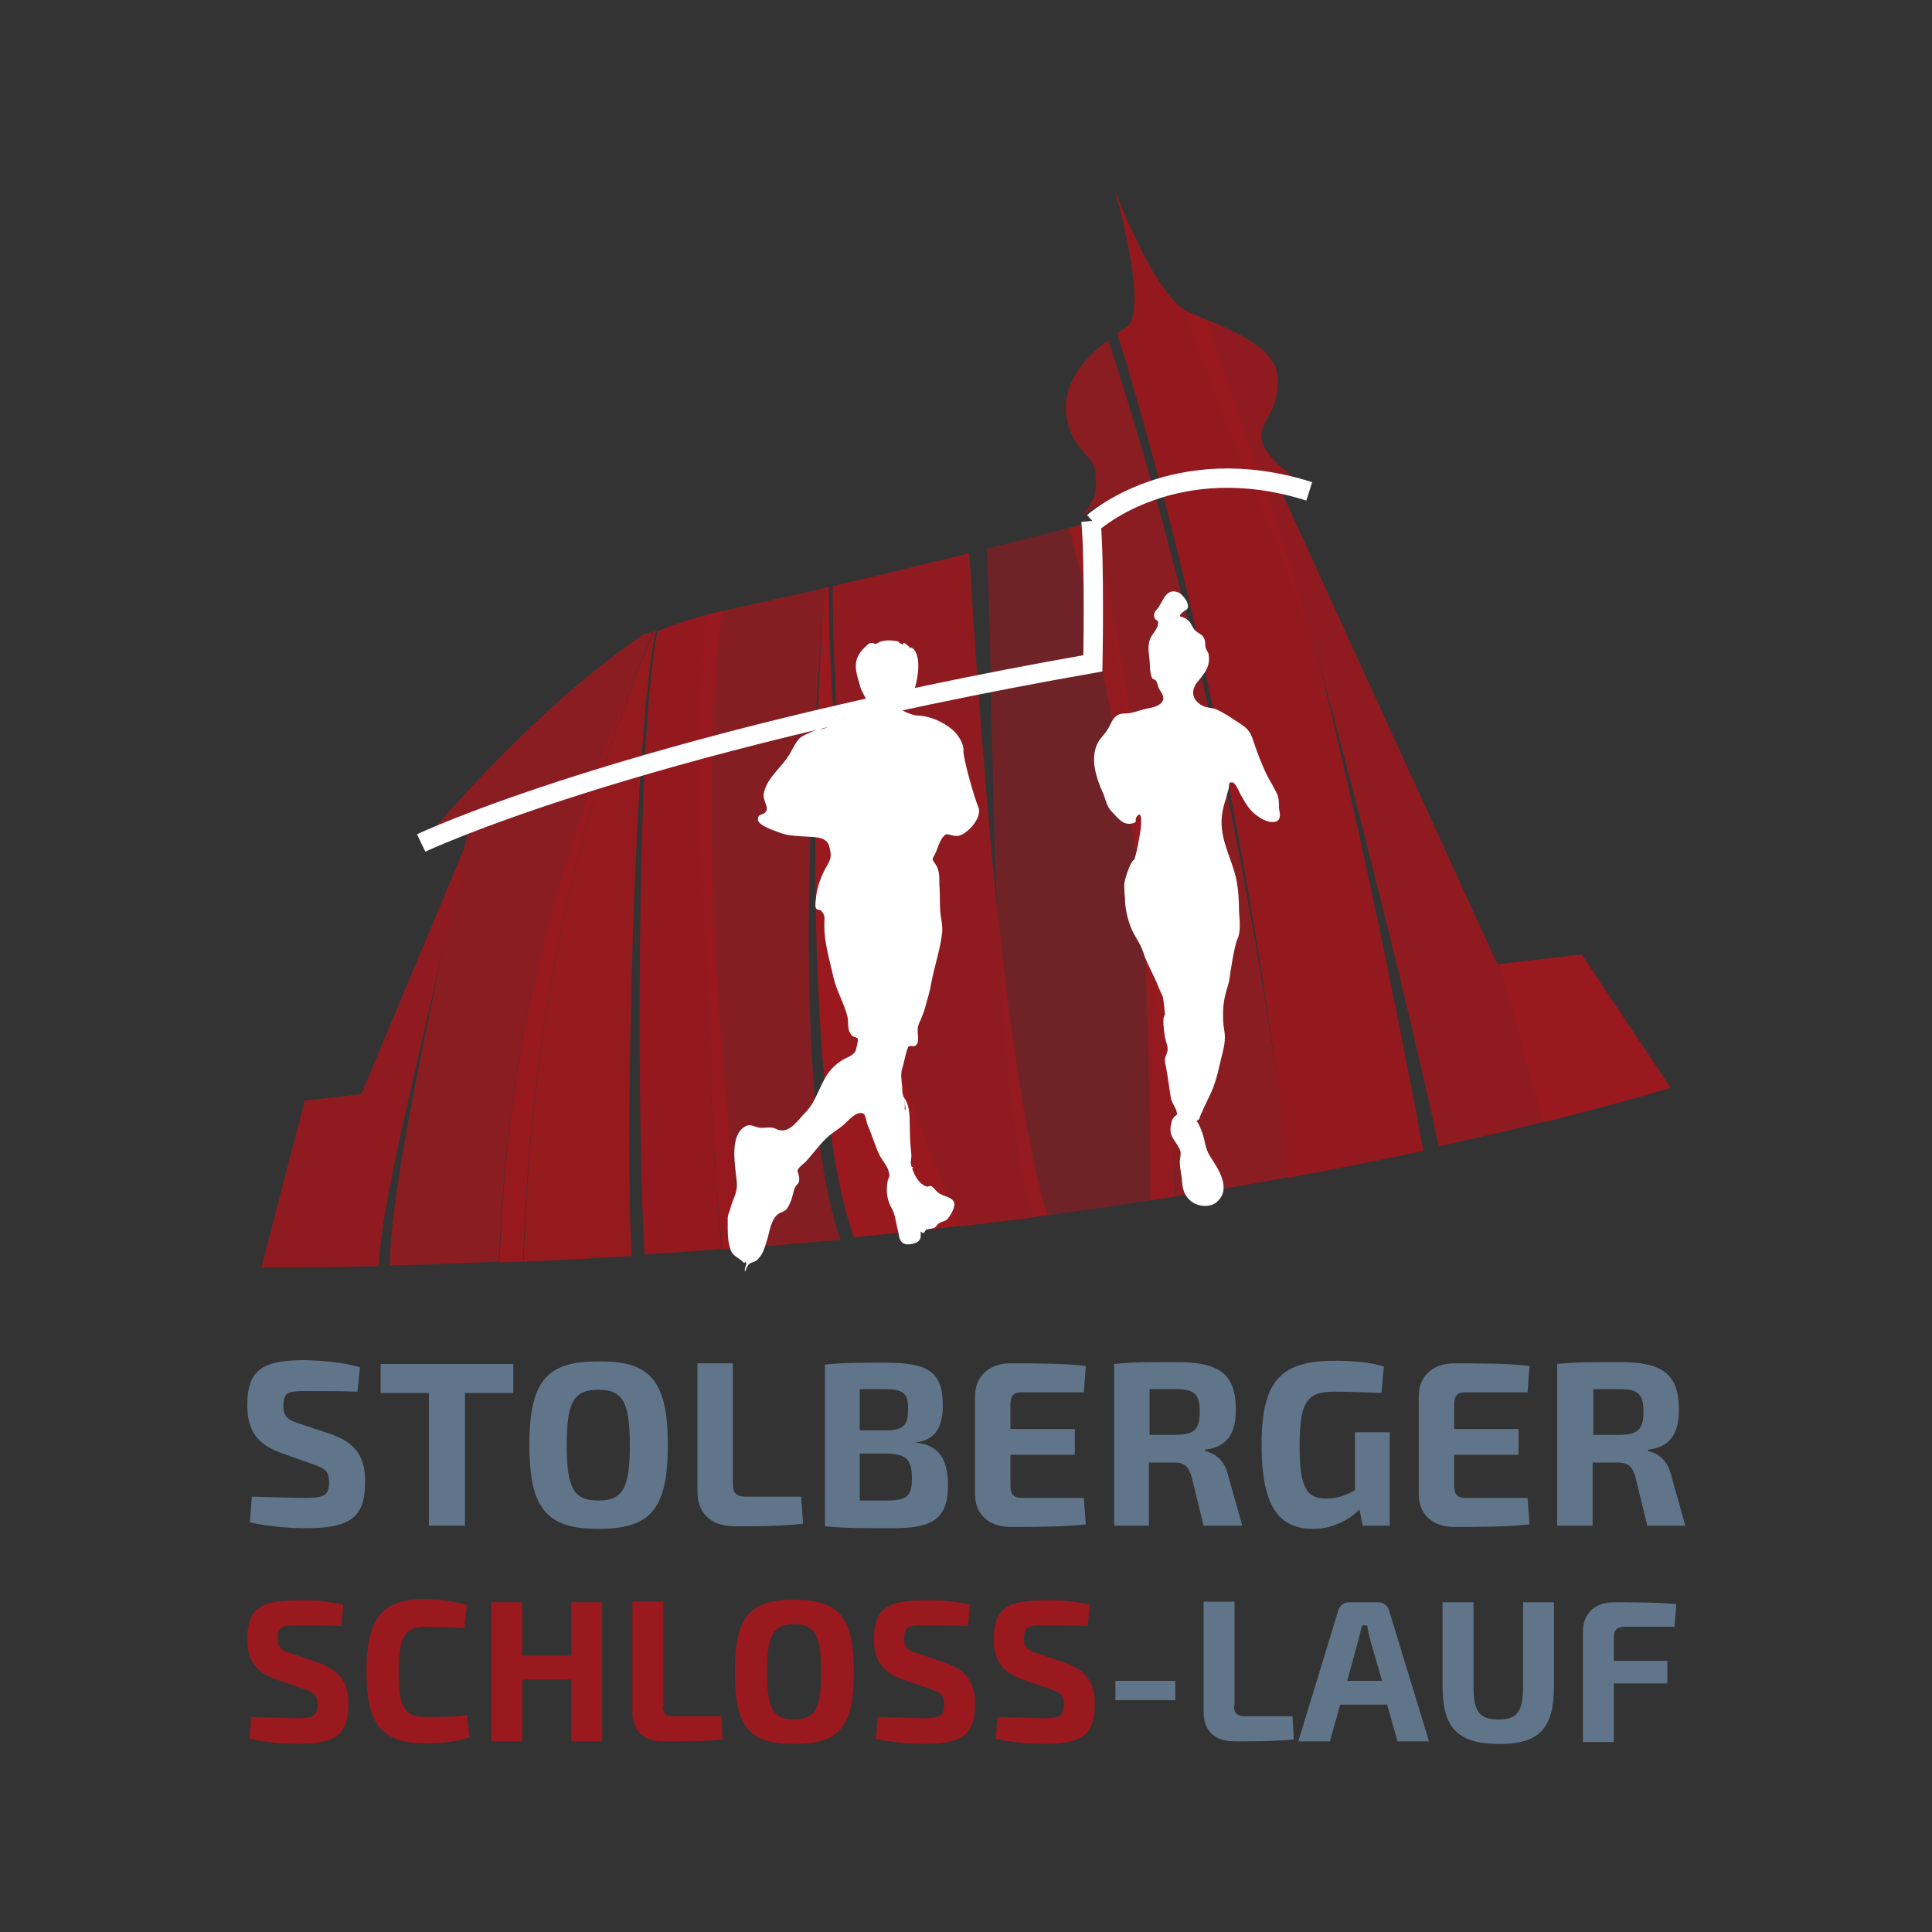 <?xml version="1.0" encoding="utf-8"?>
<!-- Generator: Adobe Illustrator 21.0.2, SVG Export Plug-In . SVG Version: 6.00 Build 0)  -->
<svg version="1.1" id="Ebene_1" xmlns="http://www.w3.org/2000/svg" xmlns:xlink="http://www.w3.org/1999/xlink" x="0px" y="0px"
	 viewBox="0 0 300 300" style="enable-background:new 0 0 300 300;" xml:space="preserve">
<rect x="0" y="0" width="300" height="300" fill="#333333" stroke="none"/>
<style type="text/css">
	.st0{fill:#61758A;}
	.st1{fill:#99191E;}
	.st2{fill:none;}
	.st3{opacity:0.79;fill:#99191E;}
	.st4{opacity:0.95;fill:#99191E;}
	.st5{opacity:0.96;fill:#99191E;}
	.st6{opacity:0.85;fill:#99191E;}
	.st7{opacity:0.9;fill:#99191E;}
	.st8{opacity:0.6;fill:#99191E;}
	.st9{fill:none;stroke:#FFFFFF;stroke-width:3;stroke-miterlimit:10;}
	.st10{fill:#FFFFFF;}
</style>
<g>
	<g>
		<path class="st0" d="M55.9,212.3l-0.4,3.8c-2.1-0.1-5.2-0.1-7.9-0.1c-2.7,0-3.6,0.1-3.6,2.3c0,1.7,0.7,2.2,2.6,2.8l4.8,1.6
			c4,1.4,5.3,3.7,5.3,7.4c0,5.7-2.5,7.2-9.3,7.2c-1.6,0-4.8-0.1-8.6-0.9l0.3-4c4.7,0.1,6.7,0.2,8.3,0.2c2.9,0,3.7-0.4,3.7-2.4
			c0-1.8-0.7-2.2-2.4-2.8l-5.1-1.8c-3.8-1.4-5.2-3.6-5.2-7.4c0-5.8,2.7-7,9.1-7C50.1,211.3,53.1,211.5,55.9,212.3z"/>
		<path class="st0" d="M72.2,216.3v20.6h-5.6v-20.6h-7.5v-4.5h20.6v4.5H72.2z"/>
		<path class="st0" d="M103.7,224.4c0,10.1-2.8,13-10.8,13c-7.9,0-10.7-3-10.7-13c0-10.1,2.8-13,10.7-13
			C100.9,211.3,103.7,214.3,103.7,224.4z M88,224.4c0,6.7,1.1,8.6,4.9,8.6s4.9-1.9,4.9-8.6c0-6.7-1.1-8.6-4.9-8.6S88,217.7,88,224.4
			z"/>
		<path class="st0" d="M113.8,230.5c0,1.3,0.5,1.9,2,1.9h8.6l0.3,4.2c-3.4,0.4-7.1,0.4-10.6,0.4c-4,0-5.8-2.3-5.8-5.4v-19.9h5.5
			V230.5z"/>
		<path class="st0" d="M142,224c3.9,0.3,5.2,2.7,5.2,6.7c0,5.2-2.5,6.6-8.5,6.6c-4.8,0-7.4,0-10.6-0.3v-25.1
			c2.8-0.3,5.2-0.3,9.4-0.3c6.6,0,8.9,1.4,8.9,6.6c0,3.6-1.3,5.5-4.4,5.8V224z M137.3,215.7h-3.8v6.4h4c2.7,0,3.5-0.7,3.5-3.2
			C141.1,216.3,140.2,215.7,137.3,215.7z M137.7,233c3,0,3.9-0.6,3.9-3.4c0-3.1-0.9-3.8-4-3.9h-4.1v7.3H137.7z"/>
		<path class="st0" d="M168.6,236.7c-3.4,0.4-7.8,0.4-11.7,0.4c-3.4,0-5.5-2-5.5-5.1v-15.2c0-3.1,2.2-5.1,5.5-5.1
			c3.9,0,8.2,0,11.7,0.4l-0.3,4.1h-9.7c-1.2,0-1.7,0.5-1.7,1.9v3.8h10v4h-10v4.8c0,1.3,0.5,1.9,1.7,1.9h9.7L168.6,236.7z"/>
		<path class="st0" d="M186.9,236.9l-1.9-7.7c-0.5-1.6-1.2-2.1-2.7-2.1h-3.9v9.8H173v-25.1c3-0.3,5.1-0.3,9.6-0.3
			c6.6,0,9.3,1.7,9.3,7.4c0,3.5-1.2,5.8-4.8,6.2v0.2c1.3,0.3,3,1.2,3.6,3.8l2.2,7.8H186.9z M182.5,222.8c2.9,0,3.8-0.8,3.8-3.6
			c0-2.8-0.9-3.5-3.8-3.5l-4,0v7.1H182.5z"/>
		<path class="st0" d="M215.7,236.9h-4.1l-0.5-2.5c-1.3,1.3-3.8,3-7.2,3c-5.6,0-8-3.9-8-13.1c0-9.9,3-13,11.3-13
			c3,0,5.4,0.2,7.7,0.9l-0.4,4.1c-2.5-0.1-4.9-0.2-7.1-0.2c-4.2,0-5.6,1.1-5.6,8.4c0,6.3,1,8.2,4.1,8.2c1.8,0,3.3-0.6,4.5-1.3v-9
			h5.4V236.9z"/>
		<path class="st0" d="M237.5,236.7c-3.4,0.4-7.8,0.4-11.7,0.4c-3.4,0-5.5-2-5.5-5.1v-15.2c0-3.1,2.2-5.1,5.5-5.1
			c3.9,0,8.2,0,11.7,0.4l-0.3,4.1h-9.7c-1.2,0-1.7,0.5-1.7,1.9v3.8h10v4h-10v4.8c0,1.3,0.5,1.9,1.7,1.9h9.7L237.5,236.7z"/>
		<path class="st0" d="M255.8,236.9l-1.9-7.7c-0.5-1.6-1.2-2.1-2.7-2.1h-3.9v9.8h-5.5v-25.1c3-0.3,5.1-0.3,9.6-0.3
			c6.6,0,9.3,1.7,9.3,7.4c0,3.5-1.2,5.8-4.8,6.2v0.2c1.3,0.3,3,1.2,3.6,3.8l2.2,7.8H255.8z M251.4,222.8c2.9,0,3.8-0.8,3.8-3.6
			c0-2.8-0.9-3.5-3.8-3.5l-4,0v7.1H251.4z"/>
		<path class="st1" d="M53.3,249.2l-0.3,3.3c-1.8-0.1-4.5-0.1-6.8-0.1c-2.3,0-3.1,0.1-3.1,2c0,1.5,0.6,1.9,2.3,2.4l4.1,1.4
			c3.4,1.2,4.6,3.2,4.6,6.4c0,4.9-2.1,6.2-8,6.2c-1.4,0-4.1-0.1-7.4-0.8l0.3-3.4c4,0.1,5.8,0.2,7.1,0.2c2.5,0,3.2-0.3,3.2-2.1
			c0-1.5-0.6-1.9-2-2.4l-4.4-1.5c-3.3-1.2-4.5-3.1-4.5-6.3c0-4.9,2.3-6,7.9-6C48.3,248.4,50.8,248.6,53.3,249.2z"/>
		<path class="st1" d="M72.5,249.2l-0.4,3.6c-2-0.1-3.3-0.2-6.1-0.2c-3.1,0-4.1,1.6-4.1,7c0,5.4,0.9,7,4.1,7c2.9,0,4.6,0,6.5-0.3
			l0.4,3.5c-2,0.6-3.8,0.9-6.9,0.9c-6.7,0-9.1-2.9-9.1-11.2c0-8.2,2.4-11.2,9.1-11.2C69.1,248.4,70.5,248.7,72.5,249.2z"/>
		<path class="st1" d="M93.5,270.4h-4.8v-9.6h-7.6v9.6h-4.8v-21.6h4.8v8.3h7.6v-8.3h4.8V270.4z"/>
		<path class="st1" d="M102.9,264.9c0,1.1,0.5,1.6,1.7,1.6h7.4l0.2,3.6c-2.9,0.3-6.1,0.3-9.1,0.3c-3.5,0-4.9-1.9-4.9-4.6v-17.1h4.8
			V264.9z"/>
		<path class="st1" d="M132.6,259.6c0,8.7-2.4,11.2-9.3,11.2s-9.2-2.5-9.2-11.2c0-8.7,2.4-11.2,9.2-11.2S132.6,250.9,132.6,259.6z
			 M119.1,259.6c0,5.7,1,7.4,4.2,7.4s4.2-1.6,4.2-7.4c0-5.7-1-7.4-4.2-7.4S119.1,253.9,119.1,259.6z"/>
		<path class="st1" d="M150.6,249.2l-0.3,3.3c-1.8-0.1-4.5-0.1-6.8-0.1c-2.3,0-3.1,0.1-3.1,2c0,1.5,0.6,1.9,2.3,2.4l4.1,1.4
			c3.4,1.2,4.6,3.2,4.6,6.4c0,4.9-2.1,6.2-8,6.2c-1.4,0-4.1-0.1-7.4-0.8l0.3-3.4c4,0.1,5.8,0.2,7.1,0.2c2.5,0,3.2-0.3,3.2-2.1
			c0-1.5-0.6-1.9-2-2.4l-4.4-1.5c-3.3-1.2-4.5-3.1-4.5-6.3c0-4.9,2.3-6,7.9-6C145.7,248.4,148.2,248.6,150.6,249.2z"/>
		<path class="st1" d="M169.2,249.2l-0.3,3.3c-1.8-0.1-4.5-0.1-6.8-0.1c-2.3,0-3.1,0.1-3.1,2c0,1.5,0.6,1.9,2.3,2.4l4.1,1.4
			c3.4,1.2,4.6,3.2,4.6,6.4c0,4.9-2.1,6.2-8,6.2c-1.4,0-4.1-0.1-7.4-0.8l0.3-3.4c4,0.1,5.8,0.2,7.1,0.2c2.5,0,3.2-0.3,3.2-2.1
			c0-1.5-0.6-1.9-2-2.4l-4.4-1.5c-3.3-1.2-4.5-3.1-4.5-6.3c0-4.9,2.3-6,7.9-6C164.2,248.4,166.8,248.6,169.2,249.2z"/>
		<path class="st0" d="M173.2,264v-3h9.3v3H173.2z"/>
		<path class="st0" d="M191.6,264.9c0,1.1,0.5,1.6,1.7,1.6h7.4l0.2,3.6c-2.9,0.3-6.1,0.3-9.1,0.3c-3.5,0-4.9-1.9-4.9-4.6v-17.1h4.8
			V264.9z"/>
		<path class="st0" d="M208.1,264.7l-1.6,5.7h-4.9l6.2-20.3c0.2-0.8,0.9-1.3,1.7-1.3h4.5c0.8,0,1.5,0.5,1.7,1.3l6.2,20.3h-4.9
			l-1.6-5.7H208.1z M212.7,254.4c-0.2-0.7-0.3-1.4-0.4-2h-0.8l-0.5,2l-1.8,6.6h5.4L212.7,254.4z"/>
		<path class="st0" d="M241.3,261.8c0,6.6-2.3,9-8.4,9c-6.5,0-8.9-2.4-8.9-9v-13h4.8v13c0,4,0.9,5.2,3.9,5.2c2.9,0,3.8-1.2,3.8-5.2
			v-13h4.8V261.8z"/>
		<path class="st0" d="M252.3,252.6c-1.2,0-1.7,0.5-1.7,1.6v3.7h8.3v3.5h-8.3v9.1h-4.8v-17.2c0-2.8,1.9-4.5,4.8-4.5
			c3.3,0,6.9,0,9.7,0.3l-0.3,3.5H252.3z"/>
	</g>
	<g>
		<g>
			<path class="st2" d="M221,178.6c0.8-0.2,1.6-0.3,2.4-0.5c-2.8-13.2-9.6-41.5-18.3-74.1C213.1,136.9,218.6,165.5,221,178.6z"/>
			<path class="st2" d="M200.1,182.8c0.1,1.2,0.2,2.3,0.3,3.2C200.3,185.1,200.2,184,200.1,182.8
				C200.1,182.8,200.1,182.8,200.1,182.8z"/>
			<path class="st2" d="M149.3,190.4c0.2,0.4,0.4,0.8,0.6,1.1C149.7,191.2,149.5,190.8,149.3,190.4
				C149.3,190.4,149.3,190.4,149.3,190.4z"/>
			<path class="st2" d="M58.7,196.6c0.6,0,1.2,0,1.8,0c0.2-12.1,5.6-36.2,11.7-65.4C66.2,160.3,59.3,184.5,58.7,196.6z"/>
			<path class="st2" d="M128.1,91.3c-1.4,16.2-6,77.2,2.4,101.1c0.7-0.1,1.4-0.1,2.1-0.2C124.1,168.3,126.7,107.4,128.1,91.3z"/>
			<path class="st1" d="M181.7,74.3l0.2,0C181.8,74.3,181.8,74.3,181.7,74.3C181.7,74.3,181.7,74.3,181.7,74.3z"/>
			<path class="st3" d="M128.1,91.3c-5.3,1.2-13,2.9-18.3,4.1c-4.4,36.4,3.7,84.9,5.5,98.4c4.9-0.4,10-0.8,15.2-1.3
				C122.1,168.5,126.7,107.4,128.1,91.3z"/>
			<path class="st4" d="M112.1,94.9c-5.2,1.1-10,3.1-10,3.1c-3.5,16.9-3.1,81.1-2,96.8c3.9-0.3,7.9-0.5,12-0.9
				C110.6,180.4,107.7,131.2,112.1,94.9z"/>
			<path class="st3" d="M112.2,194c1-0.1,2.1-0.2,3.1-0.2c-1.8-13.5-7.6-62.5-3.2-98.9C107.7,131.2,110.6,180.4,112.2,194z"/>
			<path class="st4" d="M112.2,194c1-0.1,2.1-0.2,3.1-0.2c-1.8-13.5-7.6-62.5-3.2-98.9C107.7,131.2,110.6,180.4,112.2,194z"/>
			<path class="st5" d="M101.8,98c-0.1,0-0.2,0-0.3,0.1c-6.8,16.4-18.8,48.7-20.2,97.8c5.3-0.2,10.9-0.5,16.8-0.9
				C97,178.8,98.3,114.9,101.8,98z"/>
			<path class="st1" d="M128.7,91.1c-0.2,0-0.4,0.1-0.6,0.1c-1.4,16.2-4,77.1,4.5,100.9c5.5-0.5,11.1-1.1,16.8-1.8
				C143.7,178.7,128.7,142.6,128.7,91.1z"/>
			<path class="st6" d="M101.4,98.1c-0.4,0.1-0.8,0.2-1.2,0.2c-18.5,12.5-35,33-35,33l7.9-3.4l-0.9,3.2
				c-6.1,29.2-11.5,53.3-11.7,65.4c5-0.1,10.8-0.3,17-0.6C79.2,147.1,94.6,114.5,101.4,98.1z"/>
			<path class="st5" d="M81.2,195.9c1.5-49.1,13.4-81.3,20.2-97.8c-6.8,16.4-22.2,49-23.8,97.9C78.8,196,80,195.9,81.2,195.9z"/>
			<path class="st6" d="M81.2,195.9c1.5-49.1,13.4-81.3,20.2-97.8c-6.8,16.4-22.2,49-23.8,97.9C78.8,196,80,195.9,81.2,195.9z"/>
			<path class="st7" d="M56.1,169.9l-8.8,1l-6.7,25.9c3.9,0,10.1,0,18.2-0.2c0.6-12.2,7.5-36.3,13.5-65.4L56.1,169.9z"/>
			<path class="st4" d="M186.7,49.4c0.3,0.1,0.6,0.2,0.9,0.4c0,0,0,0,0,0c-1-0.4-2.1-0.8-3-1.3c-5.4-2.4-11.6-19.3-11.6-19.3
				s5.7,19.2,1.8,21.7c-0.7,0.4-0.7,0.4-1.3,0.9c16.7,54.1,24.8,111.6,26.5,131.1c7-1.3,14-2.7,21-4.2c-2.4-13.1-7.9-41.7-15.9-74.7
				C200.4,86.5,192.3,67.7,186.7,49.4z M181.7,74.3C181.7,74.3,181.7,74.3,181.7,74.3c0.1,0,0.1,0,0.2,0L181.7,74.3z"/>
			<path class="st1" d="M259.4,168.9l-13.8-20.7l-12.9,1.5c2.4,8,4.9,17.3,6.9,24.6C246.2,172.6,252.9,170.9,259.4,168.9z"/>
			<path class="st7" d="M232.7,149.7l-0.2,0L197.9,74c1,0.1,3.9,1,4.6,1.2c-3.2-2.1-6.3-4.7-6.6-7.1c-0.4-2.8,2.8-4.1,2.5-9.5
				c-0.2-4.2-6-6.9-10.8-8.9c5.5,18.2,13.3,36.8,17.5,54.2c8.8,32.6,15.5,60.9,18.3,74.1c5.4-1.2,10.8-2.4,16.2-3.8
				C237.7,167.1,235.1,157.7,232.7,149.7z"/>
			<path class="st4" d="M205.1,104c-4.2-17.4-11.9-36-17.5-54.2c-0.3-0.1-0.6-0.2-0.9-0.4C192.3,67.7,200.4,86.5,205.1,104z"/>
			<path class="st7" d="M205.1,104c-4.2-17.4-11.9-36-17.5-54.2c-0.3-0.1-3.1-1.4-3.4-1.5C189.7,66.6,200.4,86.5,205.1,104z"/>
			<path class="st6" d="M200.1,182.8c-1.8-19.4-10.3-75.8-28-130c-4.3,3.2-7.2,7.2-6.5,11.9c0.9,5.4,4.3,5.9,4.5,8.7
				c0.2,2.4,0.3,3.9-2.1,6.6c0.7-0.3,1.8-1.2,2.8-1.6l0.2,2.3c0,0-4,1-5,1.3c8.7,31.6,16.2,86.3,16.5,103.8
				C188.3,184.9,194.1,183.9,200.1,182.8z"/>
			<path class="st7" d="M154.8,140.7c-2.2-21.4-3.6-43.3-4.3-54.8c-6.5,1.6-13.4,3.3-21.2,5.1c0,51.5,13.8,87.1,20,99.4
				c3.6-0.4,7.2-0.9,10.9-1.3C157.1,178.5,155.6,159.9,154.8,140.7z"/>
			<path class="st8" d="M178.6,186.4c0.1-17.3-0.5-73.5-9.2-105.3c-2.9,0.7-7.2,1.9-16.2,4.1c0.7,11.6,0.7,33.8,1.6,55.5
				c2,18.9,4.5,37.4,7.8,48C167.9,188,173.2,187.2,178.6,186.4z"/>
			<path class="st6" d="M178.6,186.4c1.3-0.2,2.5-0.4,3.8-0.6c-0.3-17.5-4.3-73-13-104.7C178.1,112.9,178.7,169.1,178.6,186.4z"/>
			<path class="st8" d="M178.6,186.4c1.3-0.2,2.5-0.4,3.8-0.6c-0.3-17.5-4.3-73-13-104.7C178.1,112.9,178.7,169.1,178.6,186.4z"/>
			<path class="st7" d="M162.6,188.7c-3.2-10.5-5.8-29-7.8-48c0.8,19.1,2.3,37.8,5.4,48.3C161,188.9,161.8,188.8,162.6,188.7z"/>
			<path class="st8" d="M162.6,188.7c-3.2-10.5-5.8-29-7.8-48c0.8,19.1,2.3,37.8,5.4,48.3C161,188.9,161.8,188.8,162.6,188.7z"/>
		</g>
		<path class="st9" d="M65.4,130.9c0,0,31.6-15.1,104.3-27.9c0,0,0.3-15.9-0.3-22.1"/>
		<path class="st9" d="M169.8,81.1c0,0,12.7-11.4,33.5-4.8"/>
		<path class="st10" d="M198.7,126.1c-0.2-0.9,0-1.7-0.3-2.6c-0.4-0.9-1-1.9-1.5-2.8c-1-2-1.7-3.9-2.4-6c-0.6-1.8-1.7-2.1-3.1-3.1
			c-0.7-0.5-2.6-1.6-3-1.6c-0.7-0.1-1.4-0.2-2-0.6c-1.5-1-1.4-2.5-0.3-3.7c1-1.2,1.8-2.2,1.6-3.9c0-0.5-0.4-0.8-0.5-1.3
			c-0.1-0.4,0-0.9-0.2-1.3c-0.3-0.8-1-0.8-1.5-1.4c-0.5-0.6-0.6-1.3-1.3-1.7c-0.8-0.5-1.3-0.2-0.8-0.8c0.6-0.7,1.3-0.5,1-1.6
			c-0.1-0.5-0.8-1.3-1.2-1.6c-2-1-2.5,1-3.3,2.2c-0.3,0.4-0.7,0.7-0.7,1.3c0.1,1,0.8,0.4,0.6,1.4c-0.1,0.8-1.1,1.6-1.3,2.5
			c-0.3,1-0.1,2,0,3c0.1,0.9,0,1.9,0.4,2.8c0.1,0.2,0.5,0.2,0.6,0.4c0.2,0.3,0.3,0.8,0.4,1.1c0.3,0.6,0.9,1.2,0.7,1.9
			c-0.3,0.9-1.7,1.2-2.4,1.3c-0.9,0.2-1.7,0.5-2.6,0.7c-0.9,0.2-1.5-0.1-2.3,0.5c-0.6,0.5-0.8,1.2-1.2,1.9c-0.5,0.9-1.4,1.6-1.8,2.6
			c-1,2.4,0,5.3,1,7.5c0.5,1.2,0.5,2,1.4,2.9c0.8,0.8,1.6,2,2.9,1.8c1.3-0.2,0.4-0.5,1-1.2c0.6-0.7,0.6,0.5,0.6,0.9
			c0,1.3-0.3,2.4-0.5,3.6c-0.1,0.6-0.5,2.3-0.6,2.3c-0.6,0.3-1.4,2.9-1.5,3.6c-0.1,0.9,0.1,2,0.1,2.9c0.1,1.4,0.4,2.7,0.9,4
			c0.5,1.3,1.5,2.5,1.9,3.8c0.6,1.9,1.7,3.6,2.4,5.5c0.2,0.5,0.4,0.9,0.6,1.3c0.2,0.4,0.4,3,0.4,3c-0.5,0.3-0.1,2.9,0,3.5
			c0.1,0.5,0.5,1.5,0.4,2c-0.1,0.8-0.5,0.9-0.4,1.8c0.4,1.8,0.6,3.7,0.9,5.5c0.1,0.8,0.8,1.6,0.9,2.2c0.2,0.8,0,0.3-0.5,1
			c-0.3,0.4-0.3,0.8-0.4,1.2c-0.3,1.8,0.8,2.3,1.4,3.7c0.3,0.6,0,1.3,0,1.9c0,0.9,0.2,1.7,0.3,2.5c0.1,1.4,0.2,2.5,1.3,3.5
			c1.1,1,3.1,1.2,4.2,0.2c2.2-2,0.3-4.9-1-6.9c-0.6-0.9-0.8-1.7-1-2.7c-0.1-0.5-0.3-1.1-0.5-1.6c-0.1-0.2-0.2-0.5-0.3-0.7
			c-0.1-0.2-0.2-0.4-0.4-0.6c0.1-0.1,0.2-0.2,0.4-0.3c0.4-1.2,1.1-2.5,1.6-3.6c0.8-1.6,1.2-3.1,1.6-4.9c0.3-1.4,0.8-2.8,0.8-4.2
			c0-0.6-0.1-1.2-0.2-1.8c-0.4-4.2,0.7-5.8,0.9-7.2c0.3-2,0.6-4.3,1.2-6.2c0.6-1,0.4-3.1,0.3-4.3c0-1.8-0.1-3.6-0.5-5.4
			c-0.8-3.2-2.4-5.8-2.2-9.1c0.1-1.6,0.7-3.1,1.1-4.7c0.1-0.6-0.1-1,0.6-0.9c0.4,0,1,1.4,1.2,1.8c0.8,1.4,1.4,2.6,2.8,3.5
			C196.9,127.9,199.1,128.2,198.7,126.1z"/>
		<g>
			<g>
				<path class="st10" d="M151.9,125.3c-0.6-1.4-2.4-7.7-2.3-8.8c0.1-1-0.9-2.5-1.6-3.1c-1.6-1.4-3.8-2.3-5.8-2.3
					c-1.2-0.3-2.7-0.9-2.5-1.5c0.2-0.5,0.7-0.1,1-0.4c0.3-0.2,0.6-0.8,0.7-0.9c0.3-0.4,0.1-0.5,0.3-0.9c0.3-0.6,0.4-0.5,0.5-1.1
					c0.4-1.4,0.9-5.1-0.8-5.8c0.2,0.5,0,0.1-0.6-0.4c-0.9-0.7-0.2,0.2-0.8-0.1c-0.8-0.3,0.1-0.3-1.1-0.5c-0.7-0.1-1.4-0.1-2.1,0.1
					c-0.1,0-0.7,0.4-0.9,0.4c-0.3-0.2-0.6-0.2-0.9-0.1c-0.3,0.2-0.5,0.4-0.8,0.7c-2,2-1.3,3.6-0.6,6.1c0.2,0.7,0.8,1.5,1,2.2
					c0.1,0.5,0.2,1.4-0.2,1.9c-0.1,0.2-0.5,0-0.6,0c-1.2,0.9-2.9,0.7-4,1.6c0,0-1.7,0.7-2.1,0.8c-0.1,0-0.5-0.1-0.6,0
					c-0.4,0.1-0.6,0.3-1,0.4c-0.6,0.3-1.5,0.6-2,1.1c-0.7,0.8-1,1.6-1.5,2.4c-1.2,2.1-3.5,3.6-4,6.1c-0.2,1,0.7,1.9,0.4,2.7
					c-0.3,0.8-1.4,0.3-1.3,1.4c0.1,0.9,2.4,1.6,3.1,1.9c1.5,0.6,2.8,0.6,4.3,0.7c1.3,0.1,2.9,0,3.5,1.1c0.2,0.3,0.4,1.4,0.4,1.8
					c0,0.9-0.8,1.9-1.1,2.6c-0.6,1.2-1.1,2.8-1.2,4.1c0,0.2-0.2,1.2,0,1.5c0.2,0.4,0.6,0.2,0.8,0.4c0.7,0.8,0.5,1.1,0.5,2.3
					c0,2.8,0.8,5.2,1.4,8c0.5,2.2,1.7,4.1,2.2,6.2c0.2,1.1-0.1,2.1,0.7,2.9c0.3,0.3,0.7,0.2,0.9,0.5c0.1,0.3-0.3,1.8-0.4,2
					c-0.5,0.7-1.3,0.9-2,1.3c-0.9,0.6-1.4,1-2.1,1.9c-1.4,1.9-1.9,4.4-3.5,6.1c-1.3,1.3-2.4,3.2-4.1,2.9c-0.6-0.1-0.6-0.3-1.2-0.4
					c-0.7-0.1-1.4,0.1-2,0c-1.1-0.2-1.5-0.8-2.6,0.1c-2,1.7-1.1,6.1-0.9,8.2c0.2,1.9-0.6,2.6-1,4.3c-0.1,0.5-0.3,0.6-0.4,1.3
					c0,0.6,0,1.3,0,1.9c0,1.1,0.1,2.3,0.5,3.3c0.4,0.9,1.1,1,1.8,1.7c0.6,0.6,0.3-0.6,0.6,0.4c0,0-0.5,1.2-0.1,1.1
					c-0.2,0,0.4-1.1,0.5-1.1c0.5-0.4,0.7-0.2,1.2-0.6c1-0.9,1.2-1.9,1.6-3.1c0.4-1.3,0.6-3.4,1.9-4.2c0.4-0.2,0.8-0.3,1.1-0.6
					c0.3-0.3,0.8-1.4,0.9-1.9c0.2-0.6,0.2-1.1,0.5-1.6c0.4-0.7,0.6-0.3,0.6-1.4c0,0-0.2-1.1-0.3-1c0.1-0.6,0.8-1,1.3-1.5
					c1.2-1.3,2.3-2.9,3.7-4.1c0.6-0.5,1.3-0.9,1.9-1.4c0.7-0.5,1.6-1.7,2.5-2c1.4-0.4,1.1,0.8,1.6,2c0.7,1.5,1.1,3.2,1.9,4.7
					c0.4,0.7,1.1,1.5,1.3,2.3c0.3,0.9-0.1,0.9-0.2,1.7c-0.2,1.1-0.1,2.4,0.4,3.5c0.3,0.7,0.5,0.8,0.7,1.6c0.2,0.7,0.3,1.5,0.5,2.2
					c0.3,1.3,0.2,2.5,2,2.3c0.5-0.1,1.1-0.2,1.4-0.7c0.3-0.4,0.1-1.1,0.2-1.3c0.5,0.7,0.6-0.2,0.9-0.3c0.1,0,1.1-0.2,1.1-0.2
					c0.4-0.2,0.5-0.6,0.9-0.8c0.3-0.2,0.9-0.3,1.1-0.5c0.5-0.4,1.3-1.9,1.2-2.5c-0.2-1.1-1.8-1.1-2.5-1.7c-0.7-0.5-1-1.6-1.9-0.7
					c-0.5,0.5,0,0.2,0,1.1c0-0.1-0.4,1.7-0.2,1.4c-0.1,0.1-0.1,0.2-0.2,0.3c0.1-0.1-0.3-0.4-0.5-0.4c-0.4,0.1-0.3,0.7-0.5,0.7
					c-0.3,0.1-1.2-1-1.2-1.1c-0.3-0.9,0.9-0.7,1-1.6c0-0.3-0.3-1.5-0.5-1.8c-0.2-0.2-0.6-0.1-0.9-0.4c-0.2-0.3-0.1-0.7-0.2-1.1
					c0.4,0,0.9,0,1.2-0.3c0.1-0.1-0.4-0.1-0.4-0.1c-0.1-0.6,0.2-1.3,0.1-2.1c-0.1-1-0.2-2.1-0.2-3.2c-0.1-1.9,0.2-4.2-1.1-5.7
					c0.1,0.8,0.5,1.4,0.4,2.2c-0.5-0.5-1.7-2.4-1.4-3.2c0.4-1,0.6,0.3,0.9,0.4c0.1-1.3-0.4-2.4,0-3.7c0.2-0.5,0.7-3.2,1-3.4
					c0.5-0.3,0.8,0.3,1.3-0.4c0.4-0.5-0.1-2.1,0.2-2.9c0.4-1,0.8-1.8,1.1-2.9c0.3-1.2,0.7-2.3,0.9-3.6c0.5-2.7,1.4-5.2,1.7-7.9
					c0.1-1.2-0.2-2.1-0.3-3.3c-0.1-1.2,0-2.3-0.1-3.5c-0.1-1.1,0.1-2.4-0.4-3.4c-0.6-1.2-1-0.8-0.3-2c0.4-0.8,0.6-1.8,1.2-2.6
					c0.7-0.9,1-0.2,2.1-0.2C149.7,130,152.7,127.1,151.9,125.3z"/>
				<path class="st10" d="M139.7,169.9"/>
			</g>
			<path class="st10" d="M144.6,184.3c0,0-2.3,0.5-3.3-4.1c-1-4.6-0.8-8.8-0.8-8.8s-0.6-3.6-1.4-3.9c-0.8-0.3-1.8,6.5-1.8,6.5
				l2.2,6.1l-0.1,2.9l0.9,4l0.4,1.5l3.5-1.1L144.6,184.3z"/>
		</g>
	</g>
</g>
</svg>
